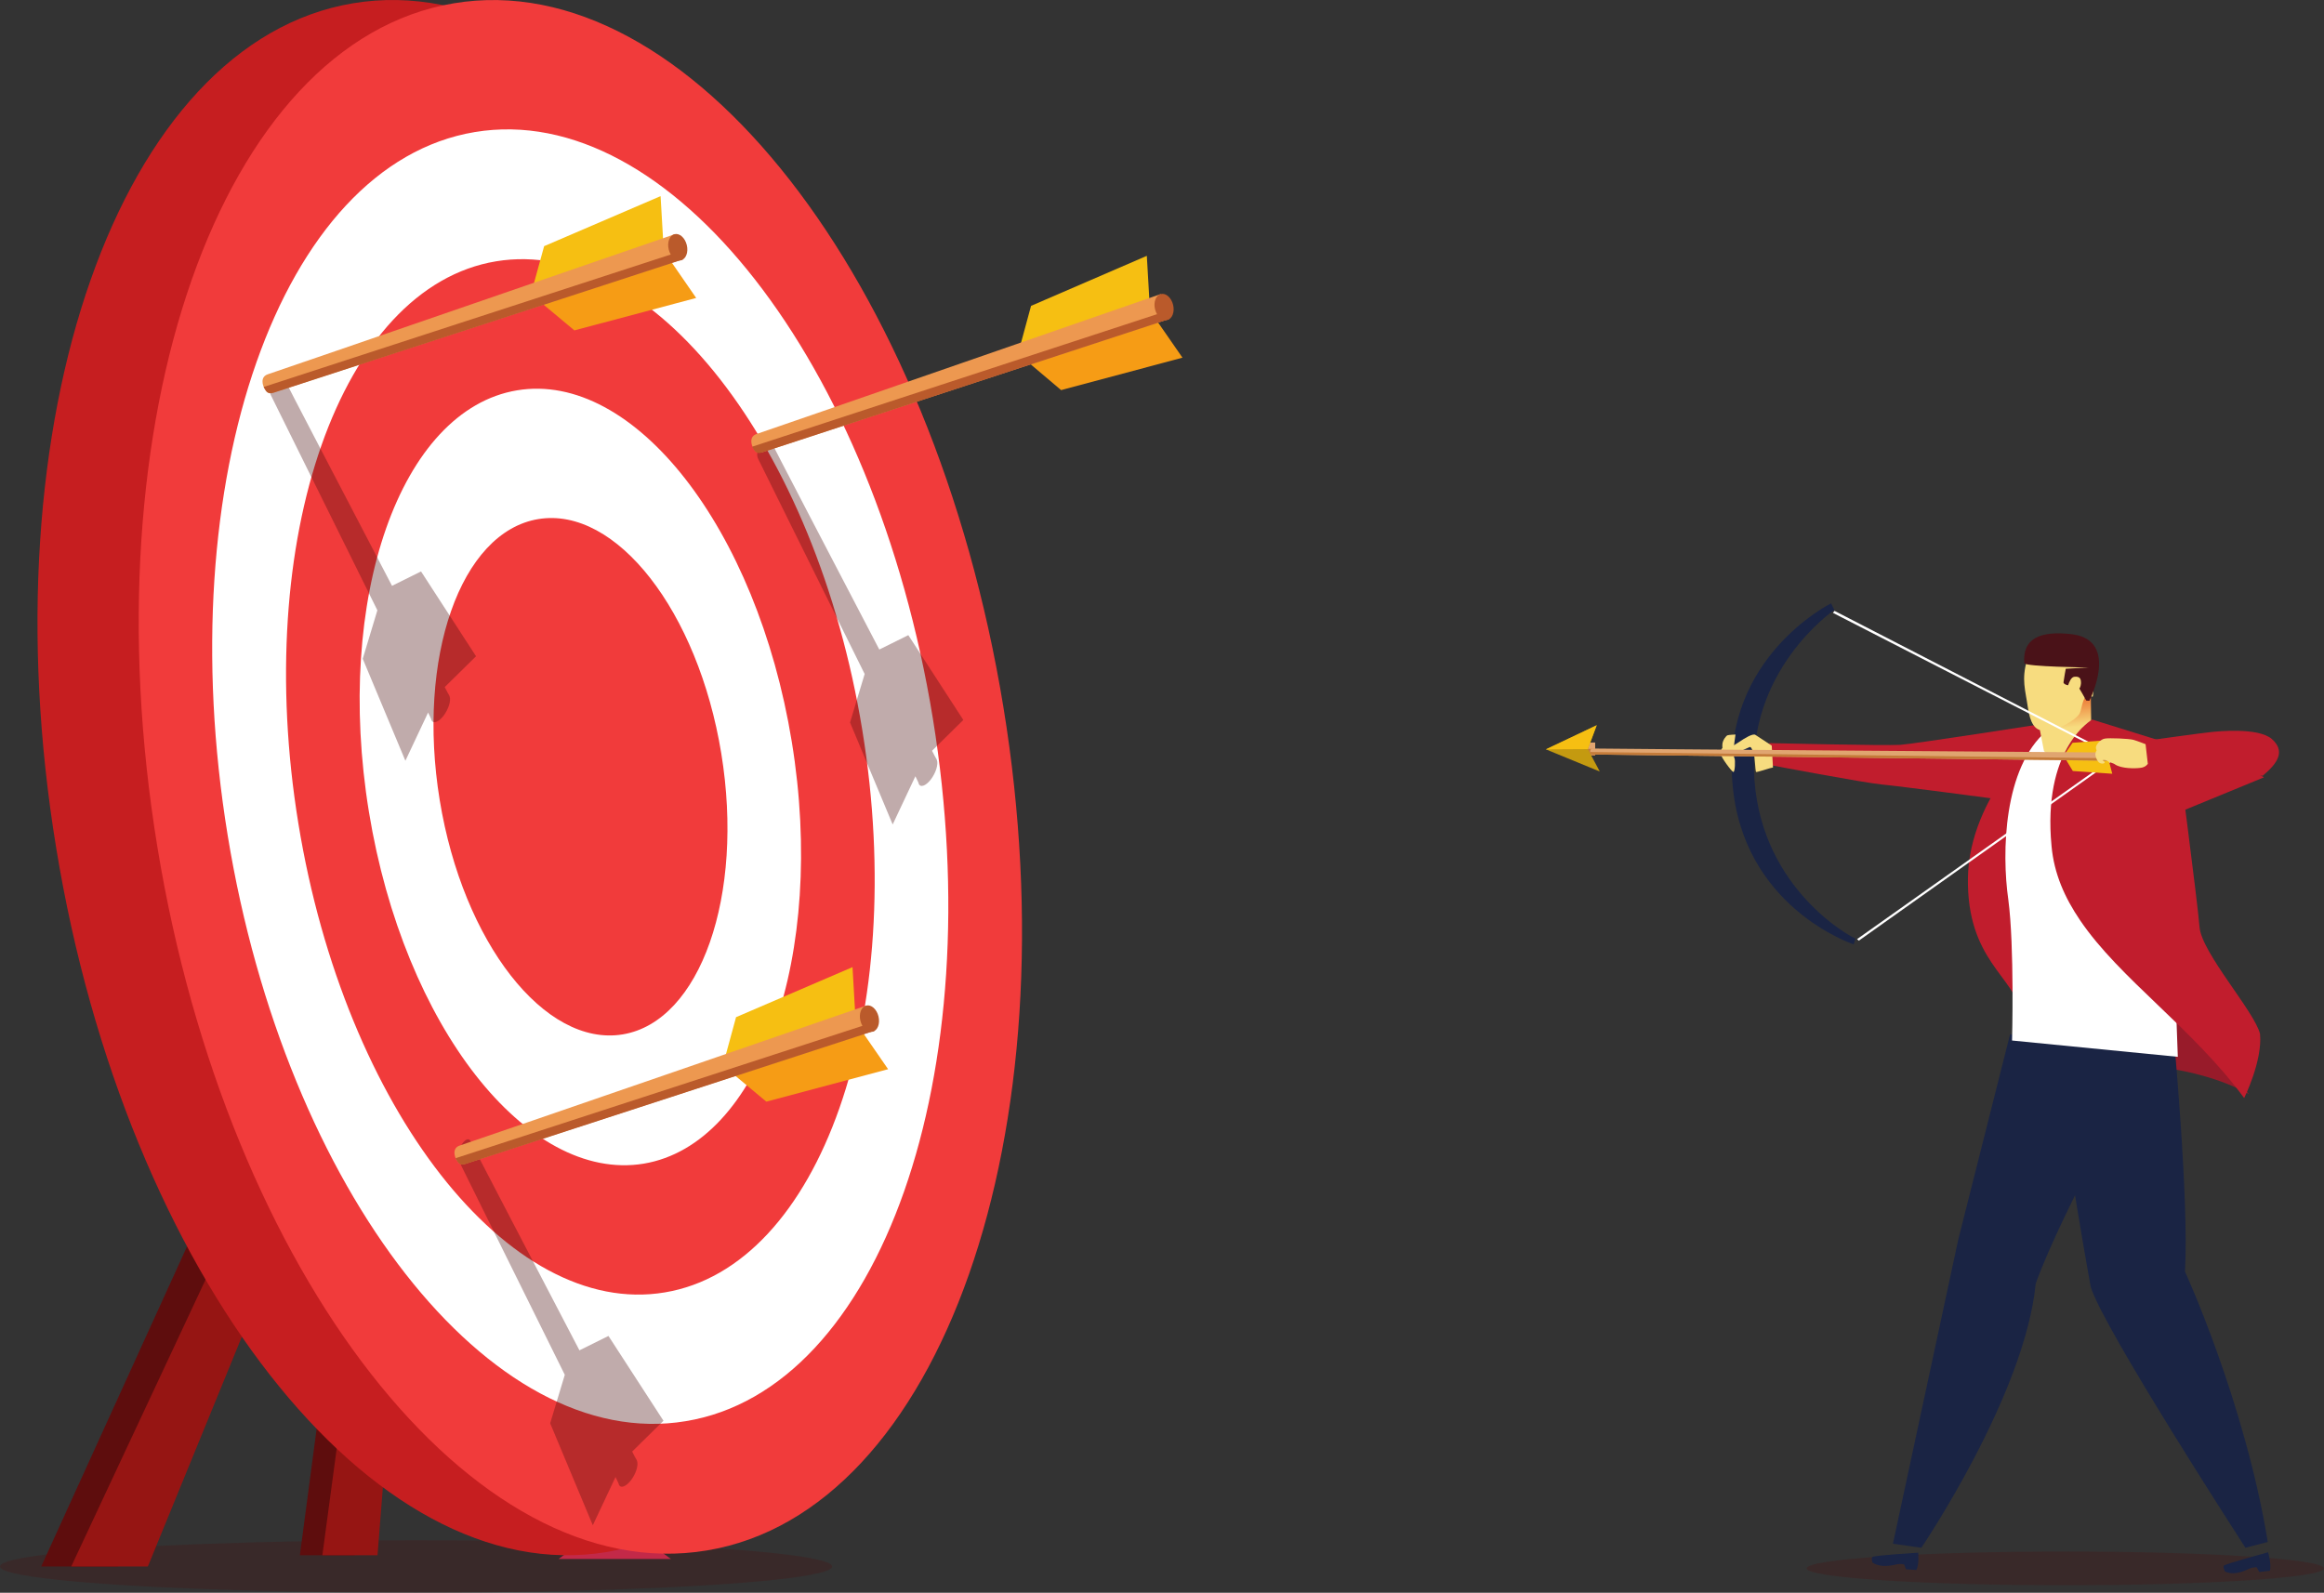 <?xml version="1.0" encoding="UTF-8"?>
<svg xmlns="http://www.w3.org/2000/svg" xmlns:xlink="http://www.w3.org/1999/xlink" width="620px" height="425px" viewBox="0 0 620 425">
  <rect x="0" y="0" width="620" height="425" fill="#333333" stroke="none"/>
  <!-- Generator: Sketch 50.2 (55047) - http://www.bohemiancoding.com/sketch -->
  <title>Moyo_target</title>
  <desc>Created with Sketch.</desc>
  <defs>
    <linearGradient x1="44.868%" y1="48.088%" x2="51.155%" y2="-3.666%" id="linearGradient-1">
      <stop stop-color="#F7DC7F" offset="0%"></stop>
      <stop stop-color="#E96023" offset="100%"></stop>
    </linearGradient>
  </defs>
  <g id="Page-1" stroke="none" stroke-width="1" fill="none" fill-rule="evenodd">
    <g id="Approach" transform="translate(-728, -3566)" fill-rule="nonzero">
      <g id="Effectiveness" transform="translate(0, 3072)">
        <g id="Moyo_target" transform="translate(1038, 706.5) scale(-1, 1) translate(-1038, -706.5) translate(728, 494)">
          <ellipse id="Oval" fill="#4C100F" opacity="0.27" cx="69" cy="418.5" rx="69" ry="4.5"></ellipse>
          <ellipse id="Oval" fill="#4C100F" opacity="0.27" cx="509" cy="418" rx="111" ry="7"></ellipse>
          <polygon id="Shape" fill="#5E0D0D" points="559 345.887 588.527 418 609 418 563.459 318"></polygon>
          <polygon id="Shape" fill="#5E0D0D" points="523 386.004 525.352 415 540 415 535.364 380"></polygon>
          <polygon id="Shape" fill="#961513" points="517 386.004 519.285 415 534 415 529.296 380"></polygon>
          <polygon id="Shape" fill="#961513" points="551 345.743 580.555 418 601 418 562.606 336"></polygon>
          <polygon id="Shape" fill="#C32948" points="441 416 471 416 456 405"></polygon>
          <path d="M525.79,0.867 C463.386,-9.519 397.673,74.647 378.966,188.757 C360.326,302.934 395.782,403.825 458.186,414.143 C520.589,424.462 586.37,340.363 605.01,226.254 C623.717,112.144 588.193,11.253 525.79,0.867 Z" id="Shape" fill="#C61E20"></path>
          <g id="Group" transform="translate(347, 0)">
            <path d="M5.327,188.569 C24.005,74.579 89.613,-9.499 151.917,0.876 C214.221,11.251 249.688,112.037 231.01,226.027 C212.333,340.084 146.725,424.095 84.421,413.72 C22.117,403.412 -13.351,302.627 5.327,188.569 Z" id="Shape" fill="#F13B3B"></path>
            <path d="M24.139,191.668 C39.648,96.676 94.4,26.611 146.32,35.235 C198.24,43.858 227.774,127.869 212.265,222.86 C196.757,317.852 142.005,387.85 90.085,379.226 C38.097,370.738 8.631,286.727 24.139,191.668 Z" id="Shape" fill="#FFFFFF"></path>
            <path d="M42.952,194.834 C55.359,118.841 99.12,62.856 140.656,69.728 C182.192,76.6 205.792,143.835 193.385,219.829 C180.978,295.755 137.217,351.807 95.681,344.868 C54.145,337.996 30.545,270.828 42.952,194.834 Z" id="Shape" fill="#F13B3B"></path>
            <path d="M61.765,197.933 C71.07,140.938 103.907,98.967 135.059,104.154 C166.211,109.342 183.878,159.667 174.573,216.662 C165.267,273.657 132.43,315.629 101.278,310.509 C70.193,305.321 52.459,254.929 61.765,197.933 Z" id="Shape" fill="#FFFFFF"></path>
            <path d="M80.577,201.032 C86.781,163.103 108.627,135.077 129.395,138.513 C150.163,141.949 161.896,175.499 155.693,213.496 C149.489,251.493 127.642,279.451 106.874,276.015 C86.174,272.58 74.374,239.029 80.577,201.032 Z" id="Shape" fill="#F13B3B"></path>
          </g>
          <path d="M148,198.294 C148,198.294 116.885,199.013 113.029,198.752 C109.174,198.49 74,193 74,193 L86.04,212.804 L88.949,213 C88.949,213 113.029,209.797 117.899,209.34 C122.77,208.882 147.594,204.176 147.594,204.176 L148,198.294 Z" id="Shape" fill="#C11D2D"></path>
          <path d="M16,207.414 L38.93,216.852 C38.93,216.852 43.135,218.006 44.712,213.864 C46.223,209.722 41.295,203.815 41.295,203.815 L24.147,203 L16,207.414 Z" id="Shape" fill="#C11D2D"></path>
          <path d="M75,195 C75,195 94.656,212.271 94.993,234.234 C95.331,256.197 82.498,260.684 81.012,270 L75.878,197.584 L75,195 Z" id="Shape" fill="#C11D2D"></path>
          <path d="M20,292 C20,292 35.832,281.941 64,284.556 L48.031,258 L20,292 Z" id="Shape" fill="#981B2A"></path>
          <path d="M40.275,274.395 C40.275,274.395 35.938,320.372 37.09,339.288 C37.09,339.288 21.099,374.091 15,411.452 L20.963,413 C20.963,413 58.977,354.3 62.23,343.395 C62.23,343.395 73.953,279.578 71.716,268 L40.275,274.395 Z" id="Shape" fill="#1A2444"></path>
          <path d="M83.752,276 L97.566,330.733 L115,411.923 L107.423,413 C107.423,413 79.796,372.27 76.913,342.514 C69.671,322.385 46,280.376 46,280.376 L83.752,276 Z" id="Shape" fill="#1A2444"></path>
          <g id="XMLID_538_" transform="translate(14, 414)" fill="#1A2444">
            <path d="M0.91,0.2 C0.91,0.2 -0.065,3.6 0.455,5.133 C0.455,5.133 2.73,5.4 3.25,5.467 L3.965,4.2 C3.965,4.2 4.875,4.2 5.655,4.467 C6.435,4.733 9.555,6.667 12.415,5.333 C12.415,5.333 13.065,4.067 12.675,3.733 C11.895,3.2 0.91,0.2 0.91,0.2 Z" id="XMLID_539_"></path>
          </g>
          <g id="XMLID_535_" transform="translate(108, 414)" fill="#1A2444">
            <path d="M0.26,0.312 C0.26,0.312 -0.065,3.625 0.78,4.938 C0.78,4.938 2.99,4.75 3.51,4.75 L4.03,3.438 C4.03,3.438 4.94,3.25 5.72,3.375 C6.565,3.5 9.945,4.625 12.48,2.938 C12.48,2.938 12.87,1.625 12.415,1.438 C11.635,1 0.26,0.312 0.26,0.312 Z" id="XMLID_536_"></path>
          </g>
          <path d="M73.966,195 L39,199.685 C41.93,210.258 39,282 39,282 L83.223,277.65 C83.223,277.65 82.557,252.621 84.222,240.039 C86.021,227.458 85.488,204.771 73.966,195 Z" id="Shape" fill="#FFFFFF"></path>
          <path d="M69.395,188.601 C68.118,188.468 63.95,185.872 62.202,186.005 L62,200.983 C72.555,203.58 74.706,200.384 74.706,200.384 L76.723,190.066 L78,186.205 C77.731,186.604 77.395,186.937 76.924,187.27 C74.84,188.934 71.345,188.801 69.395,188.601 Z" id="XMLID_534_" fill="url(#linearGradient-1)"></path>
          <path d="M79.027,188.629 C79.648,184.191 80.753,181.367 79.234,176.123 C78.267,172.693 63.97,173.635 61,177.4 C61,177.4 61.483,182.981 61.622,185.603 C61.691,186.477 62.658,185.133 63.348,185.671 C64.661,186.814 64.592,189.638 65.351,190.646 C66.525,192.193 70.531,194.613 73.432,194.95 C73.985,195.017 74.537,195.017 75.021,194.95 C77.024,194.815 78.405,193.134 79.027,188.629 Z" id="XMLID_532_" fill="#F7DC7F"></path>
          <path d="M67.251,169.231 C54.34,170.834 62.606,187 62.606,187 L63.426,186.933 C63.904,185.998 65.27,183.727 65.27,183.727 C65.065,183.526 64.723,182.725 64.86,181.723 C64.928,180.988 65.338,180.453 66.568,180.587 C67.456,180.654 67.934,181.923 68.276,182.858 C68.959,182.725 69.437,182.457 69.505,182.123 C69.3,180.721 68.959,178.717 68.89,178.449 L62.742,178.115 C62.742,178.115 79.479,177.915 79.957,176.98 C80.503,170.433 75.858,168.229 67.251,169.231 Z" id="XMLID_531_" fill="#4A1218"></path>
          <path d="M72.878,223.359 C72.811,224.173 72.744,225.056 72.677,225.87 C72.004,233.133 69.18,239.513 65.078,245.554 C54.453,261.234 35.086,274.266 21.3,293 C21.3,293 16.391,283.158 17.063,275.895 C18.475,269.99 32.665,254.243 33.203,247.387 C33.741,240.532 39.188,199.059 39.188,199.059 L61.85,192 C61.85,192.068 74.358,198.923 72.878,223.359 Z" id="Shape" fill="#C11D2D"></path>
          <polygon id="Shape" fill="#FFFFFF" points="124.097 251 55 201.954 130.594 163 131 163.538 56.015 202.021 124.571 250.596"></polygon>
          <path d="M125.475,252 L125,250.439 C126.085,250.1 149.695,237.546 151.934,208.298 C154.172,178.983 130.902,162.9 130.631,162.764 L131.513,161 C131.784,161.136 160.414,175.454 157.836,208.705 C155.326,242.025 125.814,251.864 125.475,252 Z" id="Shape" fill="#1A2444"></path>
          <path d="M16.34,207 C12.077,203.428 10.358,200.337 13.934,197.178 C17.578,194.018 28.648,195.186 29.954,195.323 C31.261,195.392 49,197.865 49,197.865 L48.656,203.566 C48.656,203.566 28.579,206.519 27.273,206.382 C25.966,206.244 16.34,207 16.34,207 Z" id="Shape" fill="#C11D2D"></path>
          <path d="M157,196 C157,196 158.783,196.068 159.14,196.203 C159.497,196.338 160.424,197.486 160.495,198.567 C160.566,199.648 160.424,199.446 160.424,199.446 C160.424,199.446 161.066,200.189 160.994,201.067 C160.923,202.013 157.999,205.931 157.571,205.999 C157.143,206.067 157,202.824 157.285,202.283 C157.571,201.743 157.428,200.594 157.499,200.459 C157.571,200.324 157.285,198.027 157.285,198.027 L157,196 Z" id="Shape" fill="#F7DC7F"></path>
          <path d="M147.335,198.951 C147.335,198.951 151.02,196.558 151.69,196.092 C152.359,195.627 154.637,197.023 155.977,197.954 C157.317,198.884 158.925,199.549 158.992,200.081 C159.059,200.613 158.724,201.543 157.786,201.277 C156.848,201.011 153.699,199.549 153.23,199.35 C152.761,199.15 152.56,200.347 152.225,200.546 C151.89,200.746 151.756,205.931 151.489,205.997 C151.221,206.063 147.871,205 147.871,205 L147,204.8 L147.335,198.951 Z" id="Shape" fill="#F7DC7F"></path>
          <g id="Group" transform="translate(193, 193)">
            <rect id="Rectangle-path" fill="#E0A570" x="1.432" y="5.135" width="4.091" height="3.445"></rect>
            <rect id="Rectangle-path" fill="#C47B39" x="1.432" y="6.825" width="4.091" height="1.69"></rect>
            <g id="Shape">
              <polygon fill="#C49A10" points="1.023 0.52 14.591 6.955 0.205 12.87 3.409 6.89"></polygon>
              <polygon fill="#F6BF12" points="14.591 6.955 3.409 6.89 1.023 0.52"></polygon>
            </g>
          </g>
          <g id="Group" transform="translate(55, 197)">
            <polygon id="Shape" fill="#F6BF12" points="2.496 3.933 1.484 0.4 12.076 1.2 13.965 3.933"></polygon>
            <polygon id="Shape" fill="#F6BF12" points="2.429 5.867 1.484 9.467 12.009 8.733 13.83 5.733"></polygon>
            <path d="M1.417,3.8 C1.417,3.8 139.313,2.8 140.056,2.733 C140.798,2.733 140.798,3.467 140.73,3.733 C140.663,4 140.595,4.333 140.123,4.333 C139.583,4.333 1.484,6 1.484,6 L1.417,3.8 Z" id="Shape" fill="#E0A570"></path>
            <path d="M140.73,3.667 C140.258,3.667 4.588,5.267 1.484,5.333 L1.484,6 C1.484,6 139.651,4.333 140.123,4.333 C140.663,4.333 140.663,4.067 140.73,3.733 L140.73,3.667 Z" id="Shape" fill="#C47B39"></path>
            <ellipse id="Oval" fill="#B08554" transform="translate(1.551, 4.931) rotate(-5.369) translate(-1.551, -4.931) " cx="1.551" cy="4.931" rx="1" ry="1.133"></ellipse>
          </g>
          <path d="M544.366,100.679 C543.895,101.757 528.007,132.204 515.418,156.319 L507.676,152.48 L493,175.113 L501.348,183.331 C500.809,184.408 500.405,185.149 500.203,185.486 C500.136,185.554 500.136,185.621 500.069,185.756 C499.598,186.901 500.338,189.258 501.684,191.01 C503.031,192.761 504.512,193.233 504.916,192.088 C504.916,192.02 504.983,191.953 504.983,191.818 C505.185,191.414 505.454,190.875 505.791,190.134 L511.85,203 L523.227,175.786 L519.323,162.853 C531.643,137.93 547.396,106.203 547.732,105.462 C548.338,104.249 547.8,103.239 547.261,102.229 C546.857,101.151 545.174,98.861 544.366,100.679 Z" id="Shape" fill="#4C100F" opacity="0.35"></path>
          <path d="M494.366,304.679 C493.895,305.757 478.007,336.204 465.418,360.319 L457.676,356.48 L443,379.113 L451.348,387.331 C450.809,388.408 450.405,389.149 450.203,389.486 C450.136,389.554 450.136,389.621 450.069,389.756 C449.598,390.901 450.338,393.258 451.684,395.01 C453.031,396.761 454.512,397.233 454.916,396.088 C454.916,396.02 454.983,395.953 454.983,395.818 C455.185,395.414 455.454,394.875 455.791,394.134 L461.85,407 L473.227,379.786 L469.323,366.853 C481.643,341.93 497.396,310.203 497.732,309.462 C498.338,308.249 497.8,307.239 497.261,306.229 C496.857,305.151 495.174,302.861 494.366,304.679 Z" id="Shape" fill="#4C100F" opacity="0.35"></path>
          <path d="M414.366,117.679 C413.895,118.757 398.007,149.204 385.418,173.319 L377.676,169.48 L363,192.113 L371.348,200.331 C370.809,201.408 370.405,202.149 370.203,202.486 C370.136,202.554 370.136,202.621 370.069,202.756 C369.598,203.901 370.338,206.258 371.684,208.01 C373.031,209.761 374.512,210.233 374.916,209.088 C374.916,209.02 374.983,208.953 374.983,208.818 C375.185,208.414 375.454,207.875 375.791,207.134 L381.85,220 L393.227,192.786 L389.323,179.853 C401.643,154.93 417.396,123.203 417.732,122.462 C418.338,121.249 417.8,120.239 417.261,119.229 C416.857,118.151 415.241,115.861 414.366,117.679 Z" id="Shape" fill="#4C100F" opacity="0.35"></path>
          <path d="M47.602,198.576 C47.602,198.576 49.675,197.761 50.812,197.421 C52.015,197.081 57.365,196.877 58.435,197.081 C59.572,197.217 60.775,198.644 60.842,199.392 C60.842,200.139 60.642,200.139 60.642,200.139 C60.642,200.139 61.11,200.954 60.976,201.566 C60.842,202.245 60.441,203.197 59.906,203.536 C59.371,203.876 58.569,203.808 58.502,203.469 C58.435,203.265 59.104,202.857 59.104,202.857 C59.104,202.857 58.435,202.653 57.9,202.993 C57.298,203.469 56.161,203.604 55.693,204.012 C54.021,205.099 50.477,205.099 49.006,204.895 C47.535,204.76 47,203.808 47,203.808 L47.602,198.576 Z" id="Shape" fill="#F7DC7F"></path>
          <g id="Group" transform="translate(434, 52)">
            <polygon id="Shape" fill="#F6BF12" points="9.09 12.009 9.768 0.335 40.837 13.686 43.619 23.816"></polygon>
            <polygon id="Shape" fill="#F69C15" points="6.987 17.778 0.271 27.506 32.765 36.161 41.448 28.915"></polygon>
            <path d="M6.105,10.533 C6.105,10.533 112.269,47.163 114.44,47.834 C116.678,48.505 115.932,50.853 115.457,51.591 C114.982,52.396 114.575,53.201 113.015,52.732 C111.455,52.262 3.867,17.175 3.867,17.175 L6.105,10.533 Z" id="Shape" fill="#ED9850"></path>
            <path d="M115.457,51.189 C113.965,50.719 13.906,18.114 4.545,15.095 L3.867,17.242 C3.867,17.242 111.455,52.329 113.015,52.799 C114.575,53.268 114.982,52.463 115.457,51.658 C115.525,51.524 115.593,51.39 115.661,51.256 C115.593,51.189 115.525,51.189 115.457,51.189 Z" id="Shape" fill="#BA5A2B"></path>
            <ellipse id="Oval" fill="#BA5A2B" transform="translate(5.187, 13.977) rotate(-76.361) translate(-5.187, -13.977) " cx="5.187" cy="13.977" rx="3.595" ry="2.482"></ellipse>
          </g>
          <g id="Group" transform="translate(304, 68)">
            <polygon id="Shape" fill="#F6BF12" points="9.374 11.942 10.049 0.268 40.937 13.619 43.702 23.816"></polygon>
            <polygon id="Shape" fill="#F69C15" points="7.284 17.711 0.54 27.439 32.912 36.094 41.477 28.848"></polygon>
            <path d="M6.34,10.466 C6.34,10.466 111.886,47.096 114.044,47.767 C116.27,48.438 115.528,50.786 115.056,51.524 C114.584,52.329 114.179,53.134 112.628,52.665 C111.077,52.195 4.114,17.108 4.114,17.108 L6.34,10.466 Z" id="Shape" fill="#ED9850"></path>
            <path d="M115.123,51.122 C113.64,50.652 14.163,18.047 4.856,15.028 L4.181,17.175 C4.181,17.175 111.144,52.262 112.695,52.732 C114.247,53.201 114.651,52.396 115.123,51.591 C115.191,51.457 115.258,51.323 115.326,51.189 C115.258,51.189 115.191,51.189 115.123,51.122 Z" id="Shape" fill="#BA5A2B"></path>
            <ellipse id="Oval" fill="#BA5A2B" transform="translate(5.448, 13.93) rotate(-76.361) translate(-5.448, -13.93) " cx="5.448" cy="13.93" rx="3.574" ry="2.482"></ellipse>
          </g>
          <g id="Group" transform="translate(383, 258)">
            <polygon id="Shape" fill="#F6BF12" points="8.887 11.808 9.565 0.067 40.634 13.418 43.415 23.615"></polygon>
            <polygon id="Shape" fill="#F69C15" points="6.784 17.577 0.068 27.305 32.561 35.959 41.244 28.714"></polygon>
            <path d="M5.902,10.332 C5.902,10.332 112.065,46.962 114.236,47.633 C116.475,48.304 115.729,50.652 115.254,51.39 C114.779,52.195 114.372,53 112.812,52.53 C111.251,52.061 3.663,16.973 3.663,16.973 L5.902,10.332 Z" id="Shape" fill="#ED9850"></path>
            <path d="M115.254,50.987 C113.761,50.518 13.703,17.913 4.342,14.894 L3.663,17.041 C3.663,17.041 111.251,52.128 112.812,52.597 C114.372,53.067 114.779,52.262 115.254,51.457 C115.322,51.323 115.389,51.189 115.457,51.054 C115.389,50.987 115.322,50.987 115.254,50.987 Z" id="Shape" fill="#BA5A2B"></path>
            <ellipse id="Oval" fill="#BA5A2B" transform="translate(5.044, 13.807) rotate(-76.361) translate(-5.044, -13.807) " cx="5.044" cy="13.807" rx="3.595" ry="2.482"></ellipse>
          </g>
        </g>
      </g>
    </g>
  </g>
</svg>

